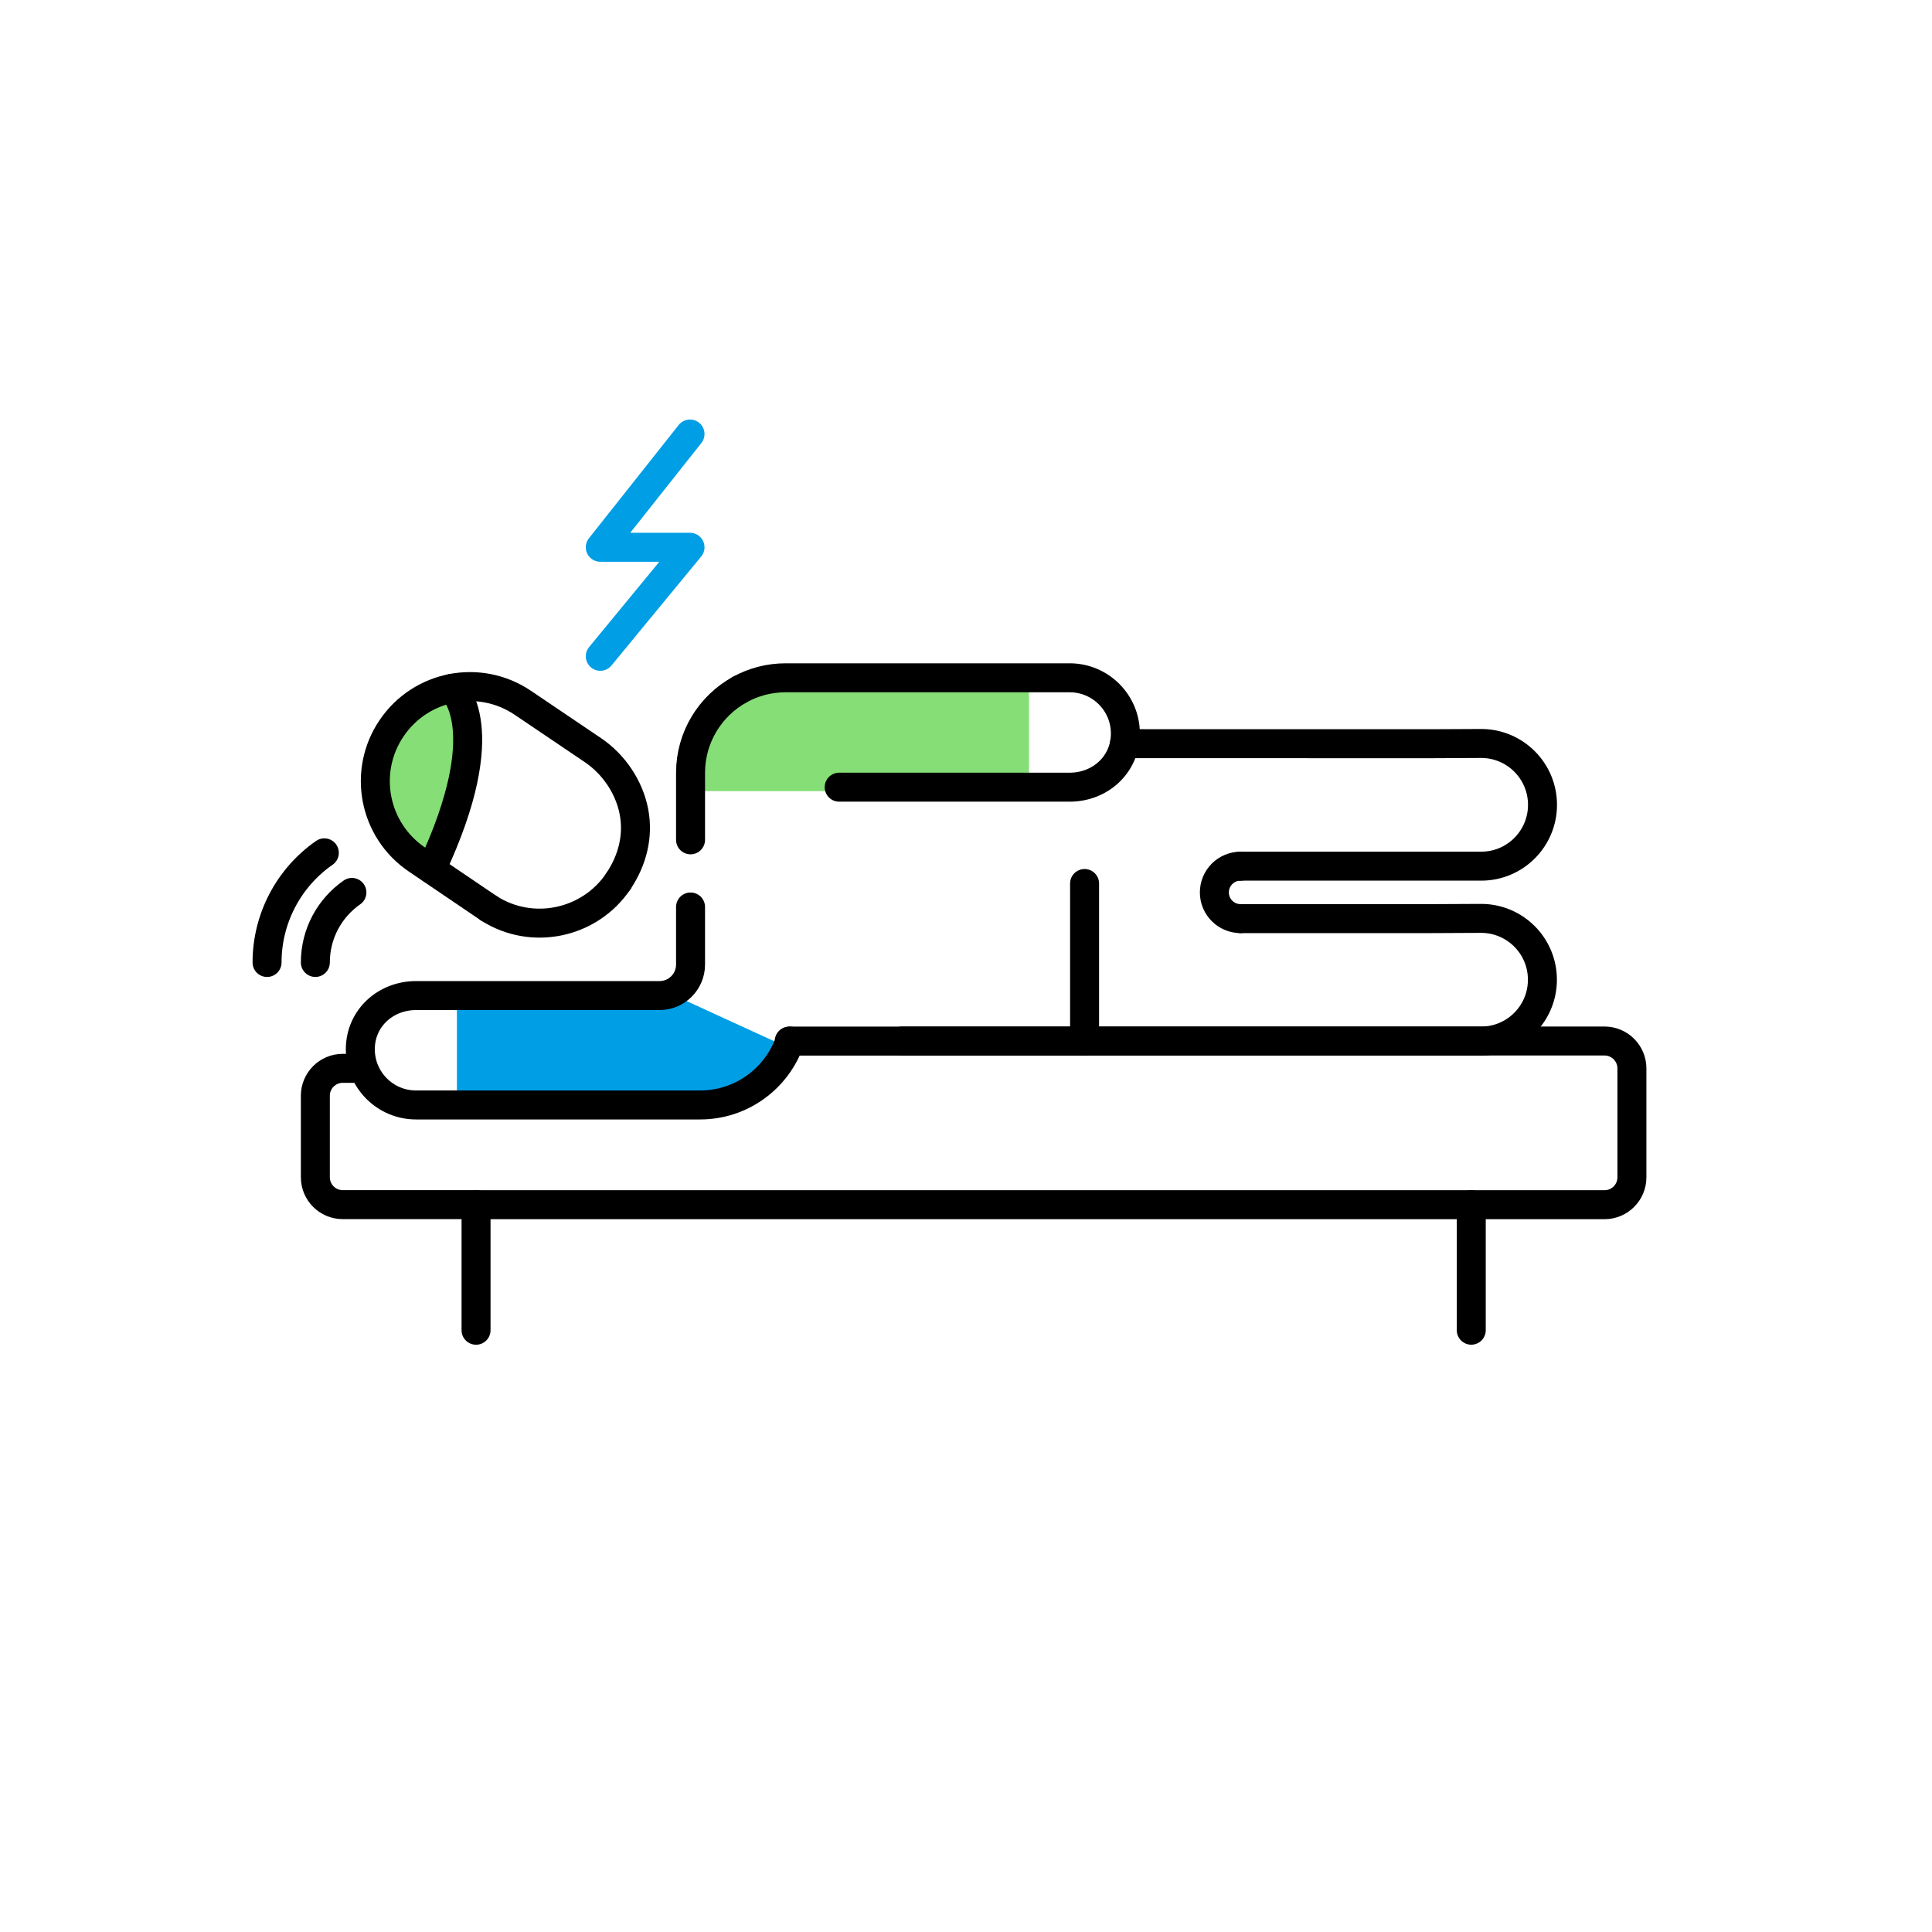 <svg width="400" height="400" viewBox="0 0 400 400" fill="none" xmlns="http://www.w3.org/2000/svg">
<path d="M142.86 89.859L124.28 113.309H142.86L124.28 135.879" stroke="#009EE5" stroke-width="6" stroke-miterlimit="10" stroke-linecap="round" stroke-linejoin="round"/>
<path d="M55.29 199.27C55.29 190.22 59.72 181.74 67.15 176.57" stroke="black" stroke-width="6" stroke-miterlimit="10" stroke-linecap="round" stroke-linejoin="round"/>
<path d="M65.29 199.266C65.29 193.256 68.28 187.956 72.86 184.766" stroke="black" stroke-width="6" stroke-miterlimit="10" stroke-linecap="round" stroke-linejoin="round"/>
<path d="M98.67 249.408H70.96C67.83 249.408 65.29 246.868 65.29 243.738V226.857C65.29 223.727 67.83 221.188 70.96 221.188H75.13" stroke="black" stroke-width="6" stroke-miterlimit="10" stroke-linecap="round" stroke-linejoin="round"/>
<path d="M186.78 215.531H332.2C335.33 215.531 337.87 218.071 337.87 221.201V243.751C337.87 246.881 335.33 249.421 332.2 249.421H98.67" stroke="black" stroke-width="6" stroke-miterlimit="10" stroke-linecap="round" stroke-linejoin="round"/>
<path d="M98.56 251.641V275.411" stroke="black" stroke-width="6" stroke-miterlimit="10" stroke-linecap="round" stroke-linejoin="round"/>
<path d="M304.61 249.406V275.406" stroke="black" stroke-width="6" stroke-miterlimit="10" stroke-linecap="round" stroke-linejoin="round"/>
<path d="M138.77 205.711H94.6V229.191H145.55C153.63 229.191 160.49 224.051 163.09 216.861C151.34 211.471 138.77 205.711 138.77 205.711Z" fill="#009EE5"/>
<path d="M213.04 163.808V140.328H162.09C151.78 140.328 143.42 148.678 143.42 158.988V163.798H213.04V163.808Z" fill="#85DE76"/>
<path d="M163.54 215.551C160.84 223.271 153.53 228.771 144.94 228.771H103.07H86.14C79.77 228.771 74.6 223.611 74.6 217.231C74.6 210.861 79.77 206.121 86.14 206.121H95.65H136.55C140.09 206.121 142.97 203.251 142.97 199.701V187.781" stroke="black" stroke-width="6" stroke-miterlimit="10" stroke-linecap="round" stroke-linejoin="round"/>
<path d="M153.18 142.758C147.09 146.108 142.97 152.578 142.97 160.018V165.058C142.97 165.478 142.97 173.878 142.97 173.878" stroke="black" stroke-width="6" stroke-miterlimit="10" stroke-linecap="round" stroke-linejoin="round"/>
<path d="M173.74 162.978H211.95H221.46C227.83 162.978 233 158.238 233 151.868C233 145.498 227.83 140.328 221.46 140.328H204.53H162.66C159.22 140.328 155.99 141.208 153.18 142.758" stroke="black" stroke-width="6" stroke-miterlimit="10" stroke-linecap="round" stroke-linejoin="round"/>
<path d="M224.55 215.547H163.4" stroke="black" stroke-width="6" stroke-miterlimit="10" stroke-linecap="round" stroke-linejoin="round"/>
<path d="M256.84 190.191H296.18L306.64 190.141C313.66 190.141 319.34 195.821 319.34 202.841C319.34 209.861 313.65 215.541 306.64 215.541H288H224.54" stroke="black" stroke-width="6" stroke-miterlimit="10" stroke-linecap="round" stroke-linejoin="round"/>
<path d="M232.8 153.97L296.16 153.98C296.18 153.98 296.2 153.98 296.22 153.98L306.61 153.93C306.67 153.93 306.74 153.93 306.81 153.93C313.76 154.01 319.36 159.67 319.36 166.63C319.36 173.65 313.67 179.34 306.65 179.33H288.01H256.84" stroke="black" stroke-width="6" stroke-miterlimit="10" stroke-linecap="round" stroke-linejoin="round"/>
<path d="M256.84 179.336C253.84 179.336 251.42 181.766 251.42 184.766C251.42 187.766 253.85 190.186 256.84 190.186" stroke="black" stroke-width="6" stroke-miterlimit="10" stroke-linecap="round" stroke-linejoin="round"/>
<path d="M224.55 182.922V215.552" stroke="black" stroke-width="6" stroke-miterlimit="10" stroke-linecap="round" stroke-linejoin="round"/>
<path d="M78.92 158.293L79.9 169.243L85.85 177.573L90.14 178.343L95.06 166.553L97.69 154.873L96.39 148.463L93.16 144.823L89.38 142.883L81.97 149.563L78.92 158.293Z" fill="#85DE76"/>
<path d="M128.02 182.469C122.07 191.269 110.18 193.759 101.27 188.089" stroke="black" stroke-width="6" stroke-miterlimit="10" stroke-linecap="round" stroke-linejoin="round"/>
<path d="M101.26 188.083L86.29 177.933C77.36 171.873 75.02 159.733 81.06 150.793L81.08 150.763C87.13 141.813 99.29 139.453 108.24 145.503L122.75 155.303C127.05 158.203 130.25 162.913 131.24 168.003C132.23 173.093 130.92 178.163 128.01 182.463" stroke="black" stroke-width="6" stroke-miterlimit="10" stroke-linecap="round" stroke-linejoin="round"/>
<path d="M93.57 142.5C93.57 142.5 103.21 150.34 89.32 179.93" stroke="black" stroke-width="6" stroke-miterlimit="10" stroke-linecap="round" stroke-linejoin="round"/>
</svg>
